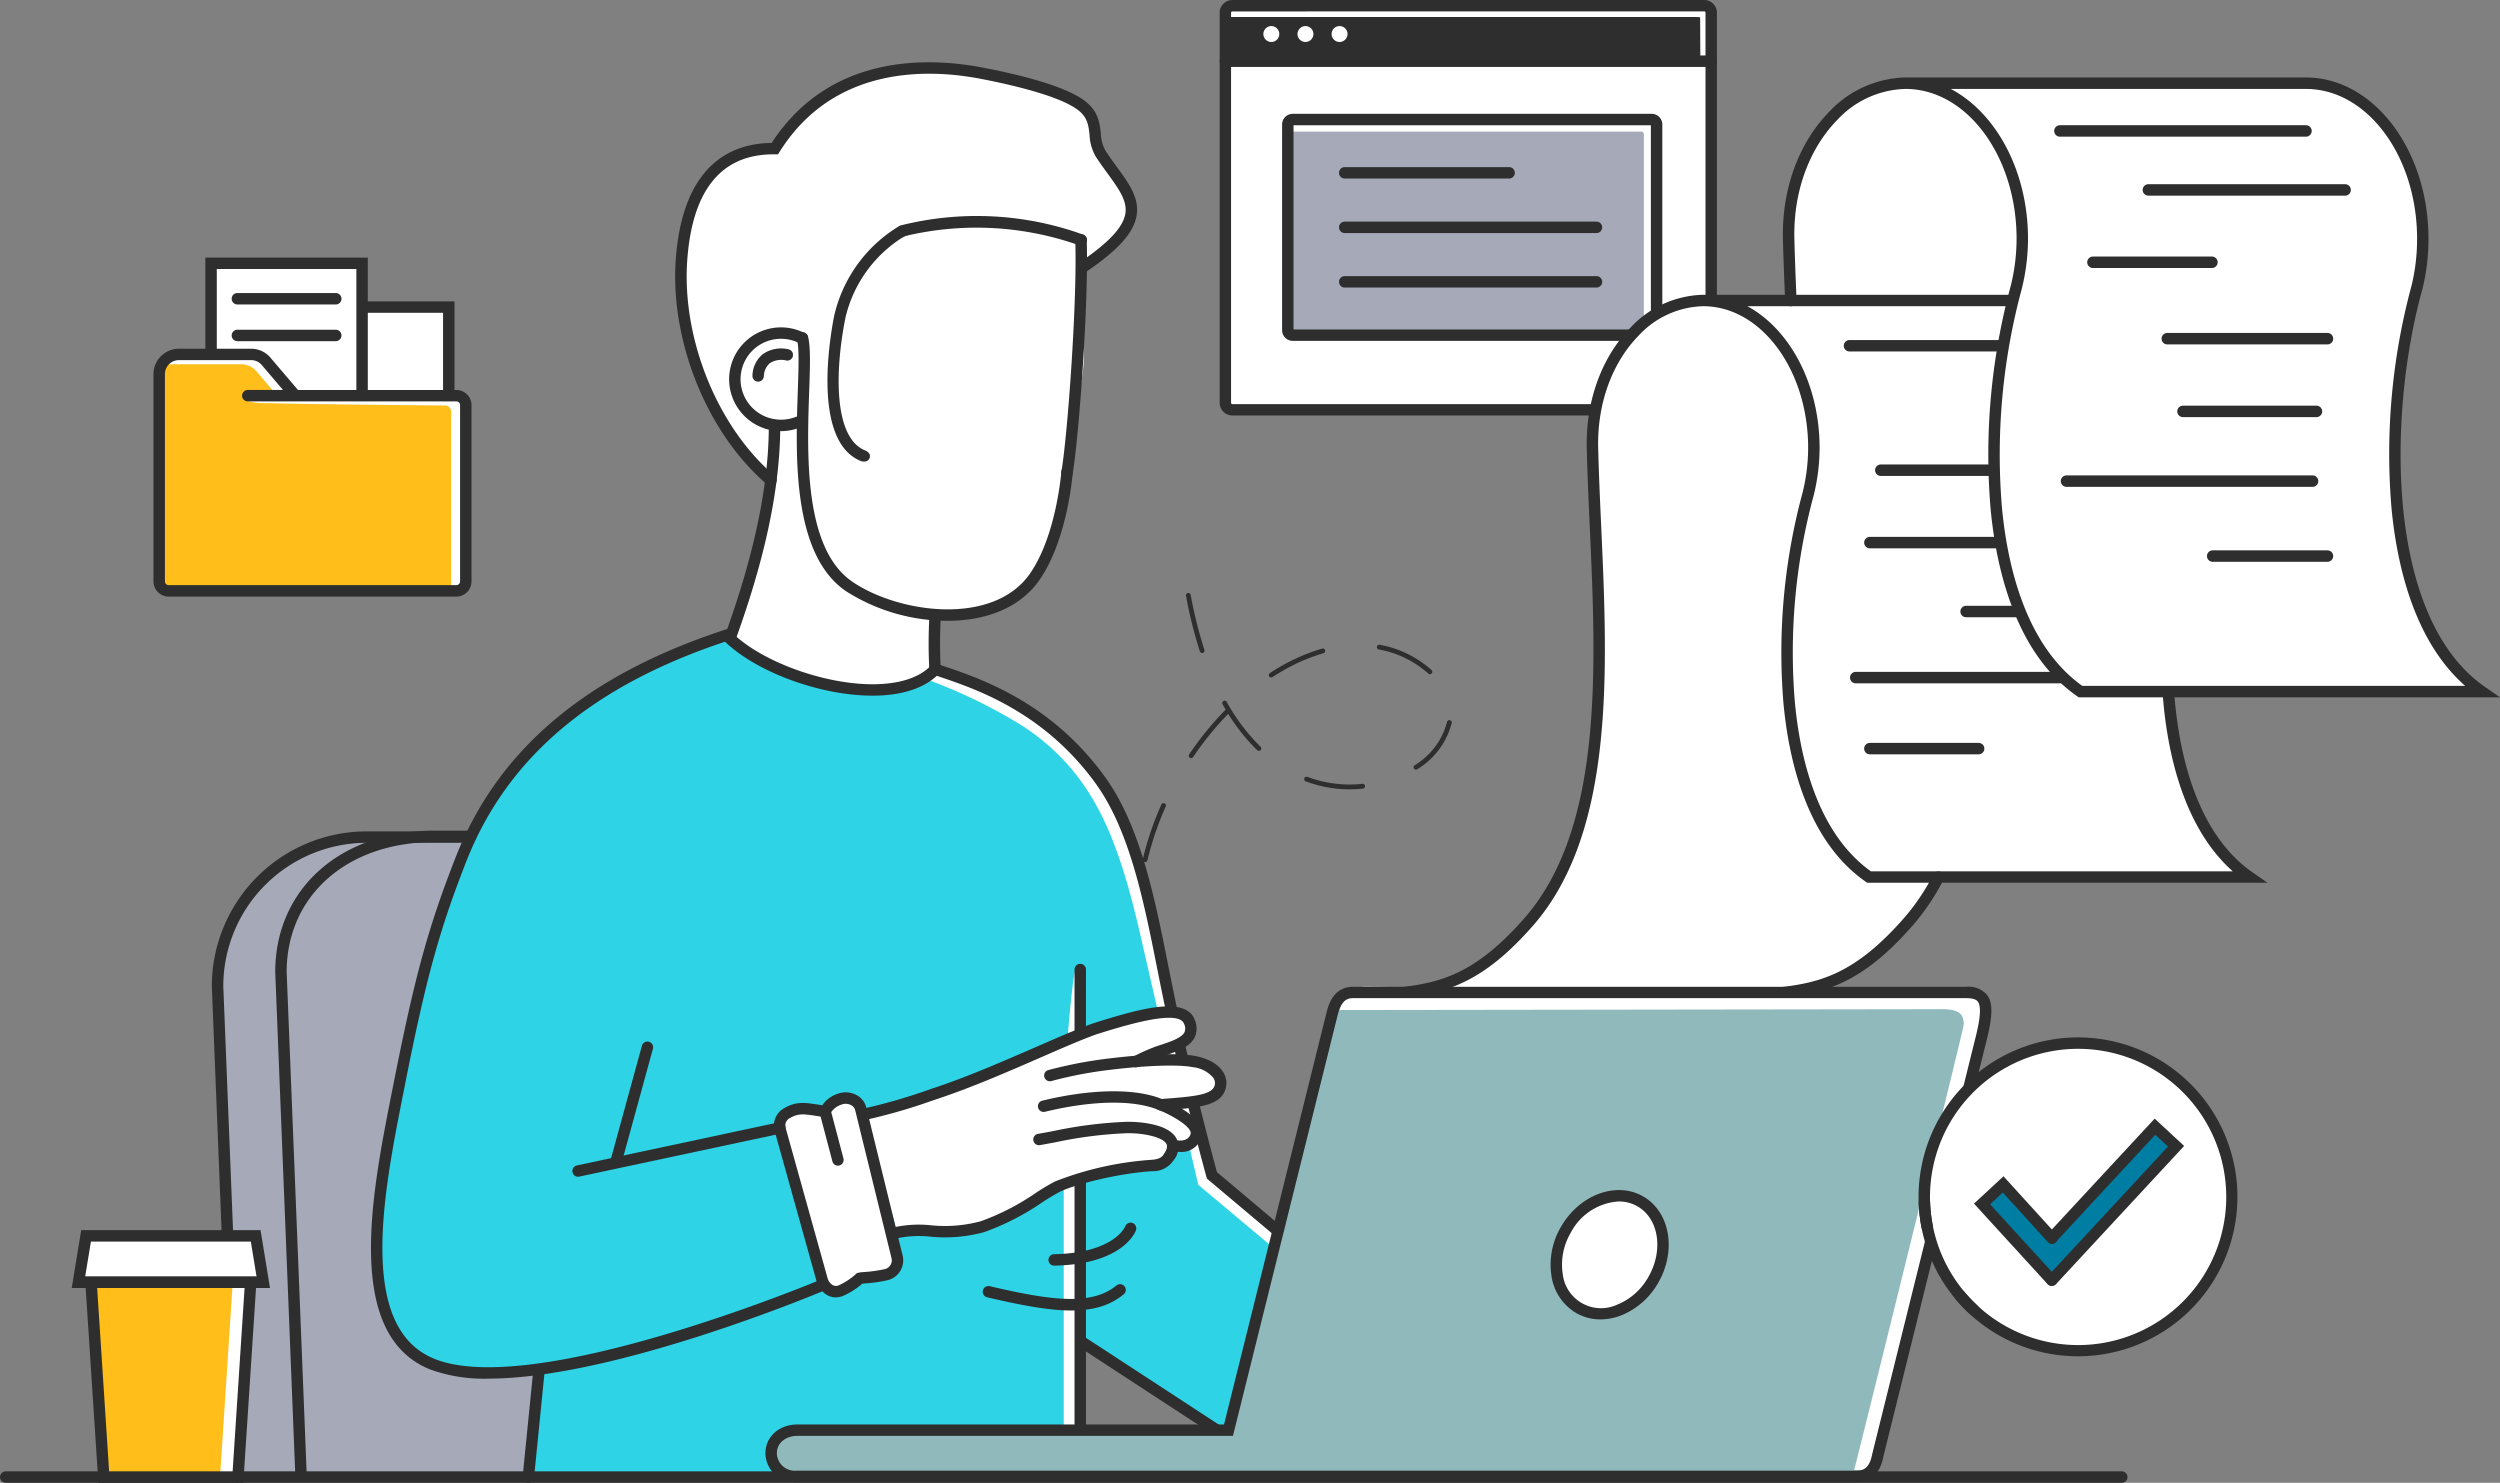 <svg id="Group_31031" data-name="Group 31031" xmlns="http://www.w3.org/2000/svg" xmlns:xlink="http://www.w3.org/1999/xlink" width="393.257" height="233.246" viewBox="0 0 393.257 233.246">
  <rect x="0" y="0" width="393.257" height="233.246" fill="#808080" stroke="none"/>
  <defs>
    <clipPath id="clip-path">
      <rect id="Rectangle_9497" data-name="Rectangle 9497" width="393.257" height="233.246" fill="none"/>
    </clipPath>
    <clipPath id="clip-path-2">
      <path id="Path_13810" data-name="Path 13810" d="M130.833,412.867c-2.055.383-9.686.985-11.753,2.9s-6.314,5.361-8.233,8.758-3.652,8.276-3.466,12.367.785,19.1.785,19.1l2.907,57.1h45.221l1.194-15.69s-9.529.655-12.637-.289-8.308-4.367-9.321-7.194-2.147-12.164-1.876-15.323,6.238-33.383,6.238-33.383l6-19.165,3.345-8.458-13.333-.4a18.614,18.614,0,0,0-3.659-.434,7.835,7.835,0,0,0-1.413.114" transform="translate(-107.367 -412.753)" fill="none"/>
    </clipPath>
    <linearGradient id="linear-gradient" x1="-0.145" y1="0.959" x2="-0.141" y2="0.959" gradientUnits="objectBoundingBox">
      <stop offset="0" stop-color="#c1c7d6"/>
      <stop offset="1" stop-color="#a5a9b8"/>
    </linearGradient>
    <clipPath id="clip-path-3">
      <path id="Path_13811" data-name="Path 13811" d="M224.153,321.247c-4.273,2.651-15.467,11.4-18.627,16.35s-9.488,18.779-10.2,22.571-5.782,24.262-5.782,24.262-3.606,17.165-3.55,22.655.107,14.436,3.407,17.993a13.871,13.871,0,0,0,9.538,4.663c3.042.338,9.254.364,9.332.364s2.887-.141,2.887-.141l-.511,16.1,85.991.28.567-20.489,24.747,16.188s20.313,3.867,21.963-1.186a139.568,139.568,0,0,1,5.868-13.6l-31.969-27.129-8.441-37.739s-4.291-17.315-7.291-21.967-8.714-11.073-11.134-12.784-14.147-7.343-14.147-7.343l-3.6-.408s-6.016,3.151-10.617,2.958a37.007,37.007,0,0,1-11.932-3.019c-2.417-1.039-7.057-3.712-7.057-3.712l-3.2-1.988s-11.965,4.472-16.238,7.123" transform="translate(-185.988 -314.124)" fill="#2ed4e6"/>
    </clipPath>
    <clipPath id="clip-path-5">
      <path id="Path_13836" data-name="Path 13836" d="M605.836,2.819c-.6,0-1.094.067-1.094.15V11.4c0,.083.49.15,1.094.15h74.231c.6,0,1.094-.067,1.094-.15V2.969c0-.083-.49-.15-1.094-.15Z" transform="translate(-604.742 -2.819)" fill="none"/>
    </clipPath>
    <linearGradient id="linear-gradient-2" x1="-2.522" y1="26.621" x2="-2.518" y2="26.621" gradientUnits="objectBoundingBox">
      <stop offset="0" stop-color="#484857"/>
      <stop offset="1" stop-color="#2e2e2e"/>
    </linearGradient>
    <clipPath id="clip-path-7">
      <path id="Rectangle_9504" data-name="Rectangle 9504" d="M2.441,0H55.57a2.44,2.44,0,0,1,2.44,2.44V31.477a2.441,2.441,0,0,1-2.441,2.441H2.441A2.441,2.441,0,0,1,0,31.477V2.441A2.441,2.441,0,0,1,2.441,0Z" fill="none"/>
    </clipPath>
    <linearGradient id="linear-gradient-3" x1="-2.996" y1="3.622" x2="-2.991" y2="3.622" xlink:href="#linear-gradient"/>
    <clipPath id="clip-path-9">
      <path id="Path_13851" data-name="Path 13851" d="M81.666,174.9a3.1,3.1,0,0,0-3.1,3.1v32.6a1.492,1.492,0,0,0,1.492,1.492H125.3a1.492,1.492,0,0,0,1.492-1.492V182.887A1.492,1.492,0,0,0,125.3,181.4H99.977l-4.6-5.4a3.1,3.1,0,0,0-2.363-1.091Z" transform="translate(-78.563 -174.905)" fill="#ffbe19"/>
    </clipPath>
    <clipPath id="clip-path-11">
      <path id="Path_13877" data-name="Path 13877" d="M44.94,632.826l2,30.633H68.05l2-30.633Z" transform="translate(-44.94 -632.826)" fill="#ffbe19"/>
    </clipPath>
    <clipPath id="clip-path-13">
      <path id="Path_13882" data-name="Path 13882" d="M469.634,494.238l-16.48,64.906s-54.247.229-62.879.033-9.493,2.169-9.493,4.229,4.1,3.226,4.1,3.226,166.761-.033,168.134-.229a1.948,1.948,0,0,0,1.674-1.243s17.116-69.57,17.181-71.532-.889-2.672-1.921-2.667c-25.121.131-91.028-.55-96.064-.55s-4.251,3.826-4.251,3.826" transform="translate(-380.782 -490.412)" fill="#90b9bc"/>
    </clipPath>
    <clipPath id="clip-path-15">
      <path id="Path_13890" data-name="Path 13890" d="M989.126,573.517l-7.656-8.418-3.318,3.077,7.888,8.669,3.1,3.312,3.067-3.307,16.466-17.757-3.318-3.077Z" transform="translate(-978.152 -556.016)" fill="#007da2"/>
    </clipPath>
  </defs>
  <g id="Group_31000" data-name="Group 31000">
    <g id="Group_30999" data-name="Group 30999" clip-path="url(#clip-path)">
      <path id="Path_13802" data-name="Path 13802" d="M414.529,111.181s1.023,14.907.9,19.26c-.105,3.706-1.912,10.976-2.039,14.289s-2.013,8.852-5.188,14.137c-1.552,2.584-4.467,5.032-9.275,6.025a10.25,10.25,0,0,0-6.891,5.716s-.846,6.9-.019,8.677c-3.49,2.975-15.917,7.853-32.487-4.359,1.745-1.9,2.37-6.124,2.856-8s2.811-10.19,3.132-12.633,1.25-12.839,1.25-12.839-5.3-1.183-5.823-5.433c-.762-6.225,2.064-10.707,10.264-9.26,1.609-1.614,5.032-.011,9.172-11.3.771-2.1,12.83-7.063,14.53-6.837,11.274,1.5,19.619,2.552,19.619,2.552" transform="translate(-244.932 -73.999)" fill="#fff"/>
      <path id="Path_13803" data-name="Path 13803" d="M394.437,94.571s2.911.321,2.915,1.442-1.387,10.368-2.176,12.4a29.116,29.116,0,0,1-7.654,9.247c-2.909,1.992-5.8,2.049-8.209,2.03a47.534,47.534,0,0,1-8.232-1.053,48.083,48.083,0,0,1-7.644-2.737c-2.618-1.4-5.613-5.434-5.769-7.325s-2.223-13.018-2.223-13.018.389-10.722.3-12.711.824-6.076-1.28-6.832-6.322-.312-7.535,1.635-2.763,4.827-1.41,7.195a25.867,25.867,0,0,0,3.853,4.774l1.613.865s.093,3.721,0,5.187a2.453,2.453,0,0,1-1.295,2.01c0,.02-6.659-7.519-7.691-9.482s-4.8-11.862-5.1-15.972-1.409-11.2.869-15.816,5.546-10.338,12.964-9.842c7.117-7.974,12.28-11.833,17.844-12.434s19.357,1.856,23.612,2.607,7.518,2.131,8.313,4.345.954,4.074,1.605,5.227,5.313,9.423,5.413,10.626-2.966,6.779-7.861,7.493c-1.06-.977-1.173-3.508-1.173-3.508a40.123,40.123,0,0,0-9.368-2.445c-4.121-.348-10.781-.518-14.411.256s-4.489.923-4.489.923-6.814,7.549-7.856,10.3-2.464,10.874-1.739,13.8,1.686,7.429,3.929,7.913,13.185.695,14.877,1.031,13.495,1.953,13.495,1.953Z" transform="translate(-229.15 -23.189)" fill="#fff"/>
      <path id="Path_13804" data-name="Path 13804" d="M524.647,154.054c-.05,0-.971-.561-.887-1.051,1.02-5.95,2.541-27.388,2.192-36.508a.9.9,0,1,1,1.8-.069c.352,9.208-1.186,30.866-2.217,36.88a.9.9,0,0,1-.885.747" transform="translate(-356.812 -78.728)" fill="#2e2e2e"/>
      <path id="Path_13805" data-name="Path 13805" d="M367.993,177.877q-.329,0-.662-.026a8.16,8.16,0,1,1,4.475-15.343.9.9,0,0,1-.843,1.587,6.363,6.363,0,1,0-.719,11.569.9.9,0,1,1,.641,1.679,8.073,8.073,0,0,1-2.892.535" transform="translate(-245.128 -110.06)" fill="#2e2e2e"/>
      <path id="Path_13806" data-name="Path 13806" d="M372.241,177.227l-.062,0a.9.9,0,0,1-.836-.957,4.477,4.477,0,0,1,1.612-3.351,5.025,5.025,0,0,1,4.069-.775.9.9,0,0,1-.313,1.77,3.31,3.31,0,0,0-2.648.42,2.806,2.806,0,0,0-.926,2.057.9.9,0,0,1-.9.838" transform="translate(-252.979 -117.195)" fill="#2e2e2e"/>
      <path id="Path_13807" data-name="Path 13807" d="M459.305,311.277a.9.9,0,0,1-.9-.845,78.207,78.207,0,0,1,.018-8.528.9.9,0,1,1,1.795.089,76.5,76.5,0,0,0-.019,8.332.9.9,0,0,1-.843.95l-.054,0" transform="translate(-312.221 -205.092)" fill="#2e2e2e"/>
      <path id="Path_13808" data-name="Path 13808" d="M357.608,243.061a.9.9,0,0,1-.845-1.206c3.084-8.49,7.184-21.234,7.184-33.836a.9.9,0,0,1,1.8,0c0,12.886-4.162,25.832-7.293,34.449a.9.9,0,0,1-.845.592" transform="translate(-243.01 -141.103)" fill="#2e2e2e"/>
      <path id="Path_13809" data-name="Path 13809" d="M416.9,209.526h-.186a29.744,29.744,0,0,1-15.786-4.675c-8.45-5.782-7.914-21.245-7.559-31.478.123-3.555.23-6.625-.111-8.053A.9.9,0,1,1,395,164.9c.4,1.665.293,4.7.159,8.533-.341,9.84-.857,24.709,6.777,29.933,7.3,4.994,22.17,7.038,27.95-1.263,4.18-6,4.942-16.058,4.951-16.155a.9.9,0,0,1,1.79.163c-.038.418-.811,10.619-5.266,17.019-2.873,4.127-8.007,6.395-14.468,6.395" transform="translate(-267.872 -111.87)" fill="#2e2e2e"/>
    </g>
  </g>
  <g id="Group_31002" data-name="Group 31002" transform="translate(34.223 131.562)">
    <g id="Group_31001" data-name="Group 31001" clip-path="url(#clip-path-2)">
      <rect id="Rectangle_9498" data-name="Rectangle 9498" width="91.808" height="112.191" transform="matrix(0.881, -0.473, 0.473, 0.881, -42.018, 22.495)" fill="url(#linear-gradient)"/>
    </g>
  </g>
  <g id="Group_31004" data-name="Group 31004" transform="translate(59.282 100.125)">
    <g id="Group_31003" data-name="Group 31003" clip-path="url(#clip-path-3)">
      <rect id="Rectangle_9499" data-name="Rectangle 9499" width="180.688" height="199.438" transform="matrix(0.346, -0.938, 0.938, 0.346, -42.928, 116.43)" fill="#2ed4e6"/>
    </g>
  </g>
  <g id="Group_31006" data-name="Group 31006">
    <g id="Group_31005" data-name="Group 31005" clip-path="url(#clip-path)">
      <path id="Path_13812" data-name="Path 13812" d="M532.344,436.152l-30.721-25.688-8.441-37.739s-4.291-17.315-7.292-21.966a60.306,60.306,0,0,0-11.8-12.4c-2.421-1.711-15-7.076-15-7.076l-1.793,1.28a80.977,80.977,0,0,1,15.055,7.3,34.488,34.488,0,0,1,11.6,12.451c3.8,6.754,5.942,15.931,7.36,22.169,2.137,9.405,8.713,37.584,8.713,37.584l31.913,26.758Z" transform="translate(-311.532 -225.691)" fill="#fff"/>
      <path id="Path_13813" data-name="Path 13813" d="M524.972,497.76V558.3l2.473.008s1.153-70.344-.652-79.83c-.868,3.609-1.821,19.282-1.821,19.282" transform="translate(-357.641 -325.966)" fill="#fff"/>
      <path id="Path_13814" data-name="Path 13814" d="M392.12,543.031a4.291,4.291,0,0,0-3.918.619c-1.8,1.418-2.191.877-1.572,4.563s3.171,12.605,3.171,12.605,2.913,8.532,2.913,8.61.309,2.346,2.14,2.088a8.447,8.447,0,0,0,3.686-1.959,6.3,6.3,0,0,0,3.583-.464c1.392-.825,2.4-1.6,2.272-2.27s-2.22-9.651-2.22-9.651l-2.243-9.99s-1.225-4.3-1.824-5.013-1.994-1.516-2.727-.636a8.831,8.831,0,0,1-2.2,1.657Z" transform="translate(-263.207 -368.66)" fill="#fff"/>
      <path id="Path_13815" data-name="Path 13815" d="M201.6,428.236a24.936,24.936,0,0,1-9.2-1.445c-13.556-5.486-9.2-27.534-6.013-43.633l.215-1.089c3.353-17,5.454-24.683,9.775-35.739,6.639-16.988,20.5-28.727,42.372-35.887l.533-.174.391.4c4.519,4.651,14.615,8.393,22.5,8.338,4.1-.028,7.23-1.055,9.041-2.97l.4-.42.547.187q.437.15.919.311c5.936,2,16.984,5.729,25.461,17.441,5.59,7.724,7.829,18.961,9.995,29.828.5,2.5,1.013,5.085,1.559,7.572,2.742,12.495,5.589,23.007,6.078,24.8L345.72,420.63A.9.9,0,1,1,344.563,422l-29.973-25.235-.074-.268c-.032-.113-3.166-11.448-6.176-25.158-.55-2.5-1.067-5.1-1.566-7.606-2.128-10.678-4.328-21.719-9.688-29.125-8.14-11.247-18.834-14.854-24.58-16.792l-.4-.135c-2.185,2.015-5.6,3.091-9.917,3.121H262c-8.192,0-18.2-3.676-23.213-8.484-21.029,7-34.357,18.339-40.736,34.661-4.275,10.938-6.357,18.555-9.686,35.433l-.215,1.089c-3.061,15.484-7.254,36.689,4.924,41.618,15.719,6.361,60.358-12.283,60.807-12.472a.9.9,0,0,1,.7,1.657c-1.577.664-33.338,13.927-52.982,13.927" transform="translate(-124.742 -211.372)" fill="#2e2e2e"/>
      <path id="Path_13816" data-name="Path 13816" d="M531.192,549.913a.9.9,0,0,1-.9-.9V476.557a.9.9,0,0,1,1.8,0v72.458a.9.9,0,0,1-.9.9" transform="translate(-361.266 -324.045)" fill="#2e2e2e"/>
      <path id="Path_13817" data-name="Path 13817" d="M425.854,516.182a130.628,130.628,0,0,0,20.854-6.659c7.737-3.636,22.124-8.8,23.968-9.093,2.257-.356,7.6.569,6.617,2.245-1.172,2-9.183,4.893-12.449,5.621,2.682.4,11.947-1.313,14.849-.089s4.1,5.212-6.127,6.2c4.041,2.331,5.778,5.459,4.529,5.714a10.307,10.307,0,0,1-4.179,1.348c-1.577,1.588-.866,3.8-6.282,3.659a27.888,27.888,0,0,0-11.41,2.434c-1.49.613-9.106,6.159-12.066,7.1s-10.656.3-12.988.089c-.548-3.424-4.275-12.777-5.316-18.575" transform="translate(-290.116 -340.87)" fill="#fff"/>
      <path id="Path_13818" data-name="Path 13818" d="M533.59,529.114a.9.9,0,0,1-.063-1.8c5.754-.413,8.134-.724,8.51-2.169a1.439,1.439,0,0,0-.209-1.151,4.8,4.8,0,0,0-3.183-1.688c-2.223-.446-7.155-.3-12.871.388a64.286,64.286,0,0,0-9.425,1.79.9.9,0,0,1-.564-1.707,68.575,68.575,0,0,1,9.775-1.868c5.981-.717,11.005-.853,13.439-.365,2.638.529,3.824,1.65,4.353,2.5a3.247,3.247,0,0,1,.424,2.557c-.738,2.836-4.27,3.089-10.121,3.509l-.065,0" transform="translate(-350.961 -354.43)" fill="#2e2e2e"/>
      <path id="Path_13819" data-name="Path 13819" d="M534.694,548.089a5.055,5.055,0,0,1-1.43-.2.9.9,0,0,1,.522-1.72c.205.06,2.056.557,2.557-.88.348-1-2.8-3.019-5.643-4.026-3.9-1.381-10.171-1.2-17.211.5a.9.9,0,1,1-.422-1.747c7.371-1.78,14.016-1.944,18.233-.449.325.115,7.943,2.86,6.74,6.312a3.289,3.289,0,0,1-3.346,2.212" transform="translate(-349.061 -366.89)" fill="#2e2e2e"/>
      <path id="Path_13820" data-name="Path 13820" d="M440.61,571.942a.9.9,0,0,1-.237-1.766,18.136,18.136,0,0,1,5.592-.285,21.564,21.564,0,0,0,7.879-.634,37.838,37.838,0,0,0,8.692-4.482,33.1,33.1,0,0,1,2.991-1.78,50.987,50.987,0,0,1,15.174-3.4c1.4-.09,1.725-.566,1.959-.914.454-.674.579-1.21.371-1.593-.592-1.089-3.663-1.719-6.174-1.675a65.78,65.78,0,0,0-11.264,1.425c-.81.15-1.639.3-2.495.456a.9.9,0,0,1-.315-1.769c.852-.152,1.677-.3,2.483-.453a67.163,67.163,0,0,1,11.561-1.455c.643-.009,6.347-.031,7.784,2.614a3.178,3.178,0,0,1-.46,3.455,3.827,3.827,0,0,1-3.336,1.7c-5.592.354-12.217,2.116-14.505,3.224a32.358,32.358,0,0,0-2.808,1.678,39.855,39.855,0,0,1-9.117,4.68,23.322,23.322,0,0,1-8.506.715,16.634,16.634,0,0,0-5.031.222.89.89,0,0,1-.238.033" transform="translate(-299.556 -377.155)" fill="#2e2e2e"/>
      <path id="Path_13821" data-name="Path 13821" d="M426.224,514.412a.9.9,0,0,1-.186-1.778,85.856,85.856,0,0,0,9.667-2.814c.5-.17.953-.324,1.351-.455,5.183-1.749,10.721-4.162,15.607-6.29,3.583-1.561,6.677-2.909,9.055-3.75l.149-.047c6.359-1.981,14.273-4.446,15.8-.566a3.4,3.4,0,0,1,.036,2.772c-.769,1.629-2.884,2.318-5.124,3.047l-.388.126a32.635,32.635,0,0,0-3.291,1.467.9.9,0,1,1-.816-1.6,33.386,33.386,0,0,1,3.548-1.574l.391-.127c1.778-.579,3.617-1.177,4.055-2.1a1.573,1.573,0,0,0-.083-1.348c-.914-2.322-9.476.344-13.591,1.625l-.1.031c-2.316.82-5.378,2.154-8.921,3.7-4.919,2.143-10.495,4.572-15.756,6.348-.4.131-.847.283-1.341.451a87.383,87.383,0,0,1-9.872,2.87.921.921,0,0,1-.187.02" transform="translate(-289.756 -338.355)" fill="#2e2e2e"/>
      <path id="Path_13822" data-name="Path 13822" d="M139.895,512.311a.9.9,0,0,1-.9-.863l-3.162-79.267c0-13.1,10.289-22.248,25.022-22.248h5.72a.9.9,0,1,1,0,1.8h-5.72c-13.668,0-23.215,8.4-23.225,20.433l3.161,79.213a.9.9,0,0,1-.862.934h-.036" transform="translate(-92.538 -279.27)" fill="#2e2e2e"/>
      <path id="Path_13823" data-name="Path 13823" d="M108.527,512.76a.9.9,0,0,1-.9-.863l-3.082-77.255a24.378,24.378,0,0,1,24.35-24.35h16.079a.9.9,0,0,1,0,1.8H128.9a22.579,22.579,0,0,0-22.553,22.535l3.081,77.2a.9.9,0,0,1-.862.934h-.036" transform="translate(-71.224 -279.514)" fill="#2e2e2e"/>
      <path id="Path_13824" data-name="Path 13824" d="M302.255,533.75a.9.9,0,0,1-.867-1.136l4.872-17.774a.9.9,0,1,1,1.733.475l-4.872,17.774a.9.9,0,0,1-.866.661" transform="translate(-205.301 -350.287)" fill="#2e2e2e"/>
      <path id="Path_13825" data-name="Path 13825" d="M283.33,562.426a.9.9,0,0,1-.187-1.777l31.7-6.768a.9.9,0,1,1,.375,1.758l-31.7,6.768a.9.9,0,0,1-.188.02" transform="translate(-192.409 -377.321)" fill="#2e2e2e"/>
      <path id="Path_13826" data-name="Path 13826" d="M258.81,692.431c-.03,0-.06,0-.091,0a.9.9,0,0,1-.8-.984l1.659-16.6a.9.9,0,1,1,1.788.179l-1.658,16.6a.9.9,0,0,1-.893.809" transform="translate(-175.703 -459.19)" fill="#2e2e2e"/>
      <path id="Path_13827" data-name="Path 13827" d="M391.646,571.344a2.805,2.805,0,0,1-1.29-.315,3.6,3.6,0,0,1-1.756-2.268L382,545.1a3.134,3.134,0,0,1,1.524-3.523c1.869-1.081,3.2-.88,5.222-.575.243.037.5.076.774.115a4.556,4.556,0,0,1,2.376-1.784,3.617,3.617,0,0,1,2.962.159,3.039,3.039,0,0,1,1.577,1.974l5.739,23.376a3.217,3.217,0,0,1-2.433,3.811,23.523,23.523,0,0,1-3.545.5l-.383.033a12.059,12.059,0,0,1-3.111,1.957,3.068,3.068,0,0,1-1.054.193m-7.224-28.207a1.325,1.325,0,0,0-.692,1.484l6.6,23.657a1.834,1.834,0,0,0,.845,1.152,1.081,1.081,0,0,0,.906.034,10.522,10.522,0,0,0,2.694-1.759l.162-.162.22-.064a5.075,5.075,0,0,1,.883-.109,22,22,0,0,0,3.258-.456,1.42,1.42,0,0,0,1.127-1.64L394.688,541.9a1.269,1.269,0,0,0-.668-.811,1.82,1.82,0,0,0-1.489-.07,3.119,3.119,0,0,0-1.809,1.5l-.376.522-.532-.069c-.491-.064-.933-.131-1.338-.192-1.874-.282-2.73-.411-4.054.354" transform="translate(-260.166 -367.261)" fill="#2e2e2e"/>
      <path id="Path_13828" data-name="Path 13828" d="M407.3,555.08a.9.9,0,0,1-.868-.67l-2.017-7.646a.9.9,0,0,1,1.738-.458l2.017,7.646a.9.9,0,0,1-.87,1.128" transform="translate(-275.491 -371.718)" fill="#2e2e2e"/>
      <path id="Path_13829" data-name="Path 13829" d="M553.021,674.981a.893.893,0,0,1-.491-.146l-21.344-13.942a.9.9,0,1,1,.983-1.5l21.344,13.942a.9.9,0,0,1-.492,1.651" transform="translate(-361.596 -449.113)" fill="#2e2e2e"/>
      <path id="Path_13830" data-name="Path 13830" d="M498.832,637.837c-3.505,0-7.824-.8-13.3-2.089a.9.9,0,0,1,.412-1.749c10.026,2.364,16.184,3.044,20.009-.124a.9.9,0,0,1,1.147,1.384c-2.19,1.814-4.841,2.578-8.27,2.578" transform="translate(-330.301 -431.691)" fill="#2e2e2e"/>
      <path id="Path_13831" data-name="Path 13831" d="M518.352,610.159a.9.9,0,0,1-.018-1.8c9.444-.188,11.159-4.319,11.174-4.361a.9.9,0,1,1,1.7.6c-.077.218-2,5.345-12.834,5.561h-.018" transform="translate(-352.518 -411.07)" fill="#2e2e2e"/>
      <path id="Path_13832" data-name="Path 13832" d="M414.339,143.5c-5.033-1.931-4.846-12.47-3.157-20.909a20.418,20.418,0,0,1,9.3-12.815,48.382,48.382,0,0,1,27.441,1.426.9.9,0,1,0,.622-1.686,49.194,49.194,0,0,0-28.682-1.433l-.111.033-.1.06a22.278,22.278,0,0,0-10.23,14.062c-.661,3.3-3.561,19.933,4.276,22.94,0,0,.969.3,1.278-.5s-.634-1.174-.634-1.174" transform="translate(-278.19 -72.622)" fill="#2e2e2e"/>
      <path id="Path_13833" data-name="Path 13833" d="M348.263,97.381a.9.9,0,0,1-.581-.214c-9.4-7.976-15.311-22.542-14.386-35.424.852-11.87,6.066-18.193,15.087-18.321,9.143-14.059,24.624-13.483,33.091-11.868,5.631,1.074,13.006,2.857,16.162,5.254,2.138,1.624,2.345,3.5,2.529,5.159a5.812,5.812,0,0,0,.714,2.66c.594.912,1.2,1.753,1.8,2.566,1.922,2.642,3.581,4.923,3.1,7.7-.467,2.68-2.893,5.384-7.867,8.765a.9.9,0,1,1-1.01-1.487c4.477-3.044,6.736-5.455,7.107-7.587.353-2.028-1.03-3.929-2.78-6.336-.6-.831-1.23-1.691-1.849-2.642a7.365,7.365,0,0,1-.994-3.442c-.165-1.486-.307-2.768-1.83-3.925-3.03-2.3-10.956-4.07-15.412-4.92-8.1-1.546-22.963-2.108-31.5,11.478l-.268.426-.5-.005h-.2c-8.216,0-12.782,5.6-13.575,16.654-.887,12.346,4.77,26.3,13.756,33.925a.9.9,0,0,1-.582,1.584" transform="translate(-226.995 -20.942)" fill="#2e2e2e"/>
      <path id="Path_13834" data-name="Path 13834" d="M564.332,334.93a.378.378,0,0,1-.367-.465,49.564,49.564,0,0,1,2.91-8.567.377.377,0,1,1,.688.306,48.848,48.848,0,0,0-2.866,8.437.377.377,0,0,1-.366.289m32.178-11.442a19.71,19.71,0,0,1-6.925-1.256.377.377,0,0,1,.264-.706,18.94,18.94,0,0,0,8.661,1.1.377.377,0,0,1,.079.75,19.909,19.909,0,0,1-2.079.11m10.426-3.091a.377.377,0,0,1-.21-.69,11.291,11.291,0,0,0,5.089-6.786.377.377,0,1,1,.738.153,12.028,12.028,0,0,1-5.407,7.258.373.373,0,0,1-.209.064m-35.365-1.821a.377.377,0,0,1-.312-.587,49.637,49.637,0,0,1,5.714-7.012l.024-.023q-.251-.423-.495-.859a.377.377,0,0,1,.658-.367,30.305,30.305,0,0,0,5.319,7.058.377.377,0,1,1-.524.542,29.92,29.92,0,0,1-4.555-5.71,48.96,48.96,0,0,0-5.517,6.793.376.376,0,0,1-.313.166M584.158,305.9a.377.377,0,0,1-.206-.693,30.553,30.553,0,0,1,8.206-3.852.377.377,0,1,1,.208.724,29.81,29.81,0,0,0-8,3.759.374.374,0,0,1-.206.061m24.966-.516a.374.374,0,0,1-.251-.1q-.219-.2-.455-.389a15.861,15.861,0,0,0-7.336-3.406.377.377,0,0,1,.132-.742,16.61,16.61,0,0,1,7.681,3.565q.249.2.48.411a.376.376,0,0,1-.251.657M573.3,302.047a.376.376,0,0,1-.358-.26,68.624,68.624,0,0,1-2.186-8.757.377.377,0,0,1,.741-.136,67.853,67.853,0,0,0,2.161,8.66.378.378,0,0,1-.359.494" transform="translate(-384.198 -199.325)" fill="#2e2e2e"/>
      <path id="Path_13835" data-name="Path 13835" d="M605.837,66.377h74.231a1.094,1.094,0,0,0,1.094-1.094V3.913a1.094,1.094,0,0,0-1.094-1.094H605.837a1.094,1.094,0,0,0-1.094,1.094v61.37a1.094,1.094,0,0,0,1.094,1.094" transform="translate(-411.985 -1.92)" fill="#fff"/>
    </g>
  </g>
  <g id="Group_31008" data-name="Group 31008" transform="translate(192.758 0.899)">
    <g id="Group_31007" data-name="Group 31007" clip-path="url(#clip-path-5)">
      <rect id="Rectangle_9501" data-name="Rectangle 9501" width="76.419" height="8.728" transform="translate(0 0)" fill="url(#linear-gradient-2)"/>
    </g>
  </g>
  <g id="Group_31010" data-name="Group 31010">
    <g id="Group_31009" data-name="Group 31009" clip-path="url(#clip-path)">
      <path id="Path_13837" data-name="Path 13837" d="M679.2,6.308c0-.083-.374-.087-.638-.088H604.419V5.354c0-.083.49-.15,1.094-.15h74.231c.6,0,1.094.067,1.094.15v8.428c0,.083-.49.15-1.094.15l-.506-.167Z" transform="translate(-411.764 -3.545)" fill="#fff"/>
      <path id="Path_13838" data-name="Path 13838" d="M678.147,65.355H603.916a1.994,1.994,0,0,1-1.992-1.992V1.992A2,2,0,0,1,603.916,0h74.231a2,2,0,0,1,1.992,1.992v61.37a1.994,1.994,0,0,1-1.992,1.992M603.916,1.8a.2.2,0,0,0-.2.2v61.37a.2.2,0,0,0,.2.2h74.231a.2.2,0,0,0,.2-.2V1.992a.2.2,0,0,0-.2-.2Z" transform="translate(-410.065)" fill="#2e2e2e"/>
      <path id="Path_13839" data-name="Path 13839" d="M679.241,29.179H602.823a.9.9,0,0,1,0-1.8h76.419a.9.9,0,0,1,0,1.8" transform="translate(-410.065 -18.654)" fill="#2e2e2e"/>
    </g>
  </g>
  <g id="Group_31012" data-name="Group 31012" transform="translate(202.577 18.804)">
    <g id="Group_31011" data-name="Group 31011" clip-path="url(#clip-path-7)">
      <rect id="Rectangle_9503" data-name="Rectangle 9503" width="66.247" height="63.258" transform="translate(-16.698 13.995) rotate(-39.967)" fill="url(#linear-gradient-3)"/>
    </g>
  </g>
  <g id="Group_31014" data-name="Group 31014">
    <g id="Group_31013" data-name="Group 31013" clip-path="url(#clip-path)">
      <path id="Path_13840" data-name="Path 13840" d="M690.521,62.566a.439.439,0,0,0-.439-.439H634.034v-.537a.778.778,0,0,1,.778-.778h56.453a.778.778,0,0,1,.778.778V93.954a.778.778,0,0,1-.778.778h-.745Z" transform="translate(-431.94 -41.429)" fill="#fff"/>
      <path id="Path_13841" data-name="Path 13841" d="M690.861,91.89H634.408a1.678,1.678,0,0,1-1.677-1.677V57.851a1.679,1.679,0,0,1,1.677-1.677h56.454a1.679,1.679,0,0,1,1.677,1.677V90.213a1.678,1.678,0,0,1-1.677,1.677m-56.333-1.8H690.74V57.971H634.528Z" transform="translate(-431.052 -38.269)" fill="#2e2e2e"/>
      <path id="Path_13842" data-name="Path 13842" d="M687.572,84.277H661.716a.9.9,0,1,1,0-1.8h25.856a.9.9,0,0,1,0,1.8" transform="translate(-450.186 -56.19)" fill="#2e2e2e"/>
      <path id="Path_13843" data-name="Path 13843" d="M701.316,111.177h-39.6a.9.9,0,1,1,0-1.8h39.6a.9.9,0,0,1,0,1.8" transform="translate(-450.186 -74.516)" fill="#2e2e2e"/>
      <path id="Path_13844" data-name="Path 13844" d="M701.316,138.077h-39.6a.9.9,0,1,1,0-1.8h39.6a.9.9,0,0,1,0,1.8" transform="translate(-450.186 -92.842)" fill="#2e2e2e"/>
      <path id="Path_13845" data-name="Path 13845" d="M625.992,14.122a1.251,1.251,0,1,0-1.251,1.251,1.251,1.251,0,0,0,1.251-1.251" transform="translate(-424.756 -8.768)" fill="#fff"/>
      <path id="Path_13846" data-name="Path 13846" d="M642.831,14.122a1.251,1.251,0,1,0-1.251,1.251,1.251,1.251,0,0,0,1.251-1.251" transform="translate(-436.228 -8.768)" fill="#fff"/>
      <path id="Path_13847" data-name="Path 13847" d="M659.669,14.122a1.251,1.251,0,1,0-1.251,1.251,1.252,1.252,0,0,0,1.251-1.251" transform="translate(-447.699 -8.768)" fill="#fff"/>
      <path id="Path_13848" data-name="Path 13848" d="M333.764,727.925H.9a.9.9,0,0,1,0-1.8H333.764a.9.9,0,0,1,0,1.8" transform="translate(0 -494.679)" fill="#2e2e2e"/>
      <rect id="Rectangle_9505" data-name="Rectangle 9505" width="24.651" height="26.039" transform="translate(45.943 48.309)" fill="#fff"/>
      <path id="Path_13849" data-name="Path 13849" d="M167.765,176.579H141.317V148.742h26.448Zm-24.651-1.8h22.854V150.539H143.114Z" transform="translate(-96.273 -101.331)" fill="#2e2e2e"/>
      <rect id="Rectangle_9506" data-name="Rectangle 9506" width="23.753" height="26.039" transform="translate(33.203 41.417)" fill="#fff"/>
      <path id="Path_13850" data-name="Path 13850" d="M126.9,154.957H101.348V127.12H126.9Zm-23.753-1.8H125.1V128.917H103.145Z" transform="translate(-69.044 -86.601)" fill="#2e2e2e"/>
    </g>
  </g>
  <g id="Group_31016" data-name="Group 31016" transform="translate(25.041 55.75)">
    <g id="Group_31015" data-name="Group 31015" clip-path="url(#clip-path-9)">
      <rect id="Rectangle_9508" data-name="Rectangle 9508" width="60.474" height="56.649" transform="matrix(0.859, -0.512, 0.512, 0.859, -16.362, 9.756)" fill="#ffbe19"/>
    </g>
  </g>
  <g id="Group_31018" data-name="Group 31018">
    <g id="Group_31017" data-name="Group 31017" clip-path="url(#clip-path)">
      <path id="Path_13852" data-name="Path 13852" d="M124.765,183.941a.976.976,0,0,0-.976-.976s-20.519-.17-27.942-.373a10.584,10.584,0,0,1-3.595-.465L97.9,182l-3.772-4.431a3.1,3.1,0,0,0-2.363-1.092H79.639a3.106,3.106,0,0,0-.669.074,3.1,3.1,0,0,1,2.723-1.614H93.045a3.1,3.1,0,0,1,2.363,1.091l4.6,5.4h25.324a1.492,1.492,0,0,1,1.492,1.492l-.212,27.759a1.294,1.294,0,0,1-1.279,1.456h-.562Z" transform="translate(-53.799 -119.176)" fill="#fff"/>
      <path id="Path_13853" data-name="Path 13853" d="M123.38,211.08H78.134a2.393,2.393,0,0,1-2.39-2.391v-32.6a4.006,4.006,0,0,1,4-4H91.1a4,4,0,0,1,3.047,1.408l4.327,5.083H123.38a2.393,2.393,0,0,1,2.39,2.39v27.723a2.393,2.393,0,0,1-2.39,2.391m-43.635-37.2a2.207,2.207,0,0,0-2.2,2.2v32.6a.594.594,0,0,0,.593.593H123.38a.594.594,0,0,0,.593-.593V180.966a.593.593,0,0,0-.593-.593h-32.8a.9.9,0,1,1,0-1.8h5.535l-3.335-3.918a2.2,2.2,0,0,0-1.679-.775Z" transform="translate(-51.601 -117.234)" fill="#2e2e2e"/>
      <path id="Path_13854" data-name="Path 13854" d="M130.708,146.422H115.233a.9.9,0,1,1,0-1.8h15.475a.9.9,0,0,1,0,1.8" transform="translate(-77.891 -98.527)" fill="#2e2e2e"/>
      <path id="Path_13855" data-name="Path 13855" d="M130.708,164.531H115.233a.9.9,0,1,1,0-1.8h15.475a.9.9,0,0,1,0,1.8" transform="translate(-77.891 -110.864)" fill="#2e2e2e"/>
      <path id="Path_13856" data-name="Path 13856" d="M706.324,183.745a26.5,26.5,0,0,0,11.357-6.757c4.525-4.73,9.573-10.909,11.312-17.292s3.676-18.04,3.707-25.222-.556-23.2-.76-28.763-.747-13.44,1.521-17.928,5.524-9.676,9.494-11.481,14.384-1.2,14.384-1.2l5.49-.45s-.723-13.243.6-17.216,6.172-14.08,12.026-15.455,21.656-1.007,21.656-1.007l44.673.323a13.638,13.638,0,0,1,6.508.375c3.8,1.069,10.106,7.051,12.754,14.32s.651,15.879,0,19.075-2.559,16.807-2.559,19.694-.754,17.515.515,20.829,4.09,11.76,6.251,14.564a29.516,29.516,0,0,0,5.556,5.181l-48.545,1.549s.9,9.634,2.327,13.156,6.169,12.2,7.634,13.512a13.863,13.863,0,0,1,2.288,2.612l-49.03-.051a86.746,86.746,0,0,1-6.317,9.151c-2.55,2.913-13.738,8.482-13.738,8.482H706.324Z" transform="translate(-481.188 -27.882)" fill="#fff"/>
      <path id="Path_13857" data-name="Path 13857" d="M919.68,62.67c0-11.931-8.177-21.6-18.263-21.6s-18.263,9.672-18.263,21.6c0,4.238-.179,9.268.148,12.526l35.13-.033c1.724-3.3,1.248-8.332,1.248-12.493" transform="translate(-601.621 -27.978)" fill="#fff"/>
      <path id="Path_13858" data-name="Path 13858" d="M916.95,177.63a30.257,30.257,0,0,0,.86-7.217c0-12.81-7.8-23.194-17.413-23.194H840.7c9.617,0,17.413,10.384,17.413,23.194a30.272,30.272,0,0,1-.9,7.22c-5.1,18.22-6.05,49.436,9.574,60.274H926.6c-15.624-10.839-14.748-42.057-9.646-60.277" transform="translate(-572.73 -100.294)" fill="#fff"/>
      <path id="Path_13859" data-name="Path 13859" d="M876.694,450.056a.9.9,0,0,1-.107-1.791c6.4-.776,11.923-2.09,19.793-11.167a34.46,34.46,0,0,0,4.389-6.6.9.9,0,0,1,1.6.822,36.248,36.248,0,0,1-4.624,6.946c-7.528,8.682-13.166,10.837-20.94,11.779a.964.964,0,0,1-.109.006" transform="translate(-596.642 -292.951)" fill="#2e2e2e"/>
      <path id="Path_13860" data-name="Path 13860" d="M689.395,256.225a.9.9,0,0,1-.107-1.791c6.4-.776,11.923-2.09,19.793-11.167,12.17-14.255,11.039-39.189,10.042-61.187-.2-4.339-.383-8.437-.479-12.472-.176-7.387,2.332-14.3,6.882-18.955a16.1,16.1,0,0,1,11.332-5.159h59.8c10.1,0,18.312,10.808,18.312,24.093a31.183,31.183,0,0,1-.886,7.431c-5.153,18.4-5.671,48.949,9.286,59.325l2.36,1.637H762.764l-.231-.16c-9.108-6.319-12.065-18.727-12.942-28.023a96.437,96.437,0,0,1,3.014-33.232,29.37,29.37,0,0,0,.864-6.978c0-12.294-7.408-22.3-16.514-22.3a14.3,14.3,0,0,0-10.143,4.617c-4.213,4.315-6.536,10.751-6.371,17.656.1,4.016.281,8.105.478,12.434,1.013,22.331,2.16,47.641-10.475,62.44-7.528,8.682-13.166,10.837-20.939,11.779a.9.9,0,0,1-.109.007m73.935-20.043h56.932c-7.5-6.658-10.079-17.838-10.9-26.386a96.025,96.025,0,0,1,2.979-33.235,29.335,29.335,0,0,0,.827-6.974c0-12.294-7.408-22.3-16.514-22.3H743.9c6.666,3.605,11.371,12.241,11.371,22.3a31.206,31.206,0,0,1-.923,7.434,94.586,94.586,0,0,0-2.963,32.606c.833,8.838,3.586,20.578,11.949,26.555" transform="translate(-469.043 -99.119)" fill="#2e2e2e"/>
      <path id="Path_13861" data-name="Path 13861" d="M947.508,169.618H910.829a.9.9,0,1,1,0-1.8h36.679a.9.9,0,0,1,0,1.8" transform="translate(-619.896 -114.329)" fill="#2e2e2e"/>
      <path id="Path_13862" data-name="Path 13862" d="M1006.773,197.2H989.26a.9.9,0,0,1,0-1.8h17.513a.9.9,0,0,1,0,1.8" transform="translate(-673.327 -133.121)" fill="#2e2e2e"/>
      <path id="Path_13863" data-name="Path 13863" d="M962.95,231.032H926.271a.9.9,0,0,1,0-1.8H962.95a.9.9,0,0,1,0,1.8" transform="translate(-630.416 -156.168)" fill="#2e2e2e"/>
      <path id="Path_13864" data-name="Path 13864" d="M957.558,266.77H920.879a.9.9,0,0,1,0-1.8h36.679a.9.9,0,0,1,0,1.8" transform="translate(-626.742 -180.515)" fill="#2e2e2e"/>
      <path id="Path_13865" data-name="Path 13865" d="M988.269,300.774h-19.9a.9.9,0,0,1,0-1.8h19.9a.9.9,0,0,1,0,1.8" transform="translate(-659.094 -203.68)" fill="#2e2e2e"/>
      <path id="Path_13866" data-name="Path 13866" d="M950.585,333.389H913.906a.9.9,0,1,1,0-1.8h36.679a.9.9,0,0,1,0,1.8" transform="translate(-621.992 -225.899)" fill="#2e2e2e"/>
      <path id="Path_13867" data-name="Path 13867" d="M937.987,368.433H920.879a.9.9,0,0,1,0-1.8h17.109a.9.9,0,0,1,0,1.8" transform="translate(-626.742 -249.773)" fill="#2e2e2e"/>
      <path id="Path_13868" data-name="Path 13868" d="M1021.024,72.005a31.931,31.931,0,0,0,.908-7.616c0-13.518-8.227-24.476-18.375-24.476h-63c10.148,0,18.375,10.958,18.375,24.476a31.958,31.958,0,0,1-.946,7.619c-5.384,19.228-6.384,52.168,10.1,63.606H1031.2c-16.488-11.438-15.563-44.381-10.179-63.609" transform="translate(-640.76 -27.192)" fill="#fff"/>
      <path id="Path_13869" data-name="Path 13869" d="M992.68,135.747H926.412l-.231-.16c-9.6-6.657-12.712-19.736-13.636-29.535A101.722,101.722,0,0,1,915.724,71a31.045,31.045,0,0,0,.913-7.377c0-13-7.84-23.577-17.477-23.577a15.137,15.137,0,0,0-10.74,4.887C883.965,49.5,881.51,56.3,881.684,63.6c.08,3.353.222,6.78.35,9.69a.9.9,0,1,1-1.8.079c-.129-2.919-.271-6.357-.351-9.726-.186-7.782,2.456-15.059,7.248-19.967a16.938,16.938,0,0,1,11.924-5.429h63.1c10.628,0,19.274,11.383,19.274,25.375a32.848,32.848,0,0,1-.934,7.83c-5.441,19.433-5.985,51.693,9.819,62.656Zm-65.7-1.8H987.2c-7.975-7-10.715-18.851-11.582-27.9A101.283,101.283,0,0,1,978.764,71a31.037,31.037,0,0,0,.874-7.374c0-13-7.84-23.577-17.477-23.577H906.287c7.111,3.738,12.148,12.9,12.148,23.577a32.9,32.9,0,0,1-.973,7.833,99.875,99.875,0,0,0-3.128,34.426c.881,9.34,3.793,21.752,12.644,28.067" transform="translate(-599.423 -26.057)" fill="#2e2e2e"/>
      <path id="Path_13870" data-name="Path 13870" d="M1053.376,63.607h-38.707a.9.9,0,0,1,0-1.8h38.707a.9.9,0,0,1,0,1.8" transform="translate(-690.638 -42.108)" fill="#2e2e2e"/>
      <path id="Path_13871" data-name="Path 13871" d="M1089.268,92.716h-30.949a.9.9,0,1,1,0-1.8h30.949a.9.9,0,0,1,0,1.8" transform="translate(-720.374 -61.939)" fill="#2e2e2e"/>
      <path id="Path_13872" data-name="Path 13872" d="M1049.684,128.415h-18.719a.9.9,0,0,1,0-1.8h18.719a.9.9,0,0,1,0,1.8" transform="translate(-701.739 -86.259)" fill="#2e2e2e"/>
      <path id="Path_13873" data-name="Path 13873" d="M1092.839,166.128h-25.2a.9.9,0,0,1,0-1.8h25.2a.9.9,0,0,1,0,1.8" transform="translate(-726.72 -111.952)" fill="#2e2e2e"/>
      <path id="Path_13874" data-name="Path 13874" d="M1096.39,202.011h-21a.9.9,0,0,1,0-1.8h21a.9.9,0,0,1,0,1.8" transform="translate(-732.003 -136.397)" fill="#2e2e2e"/>
      <path id="Path_13875" data-name="Path 13875" d="M1056.625,236.429h-38.707a.9.9,0,0,1,0-1.8h38.707a.9.9,0,0,1,0,1.8" transform="translate(-692.852 -159.845)" fill="#2e2e2e"/>
      <path id="Path_13876" data-name="Path 13876" d="M1108.121,273.41h-18.055a.9.9,0,0,1,0-1.8h18.055a.9.9,0,0,1,0,1.8" transform="translate(-742.003 -185.038)" fill="#2e2e2e"/>
    </g>
  </g>
  <g id="Group_31020" data-name="Group 31020" transform="translate(14.324 201.709)">
    <g id="Group_31019" data-name="Group 31019" clip-path="url(#clip-path-11)">
      <rect id="Rectangle_9510" data-name="Rectangle 9510" width="26.052" height="31.402" transform="translate(-0.956 0.03) rotate(-1.79)" fill="#ffbe19"/>
    </g>
  </g>
  <g id="Group_31022" data-name="Group 31022">
    <g id="Group_31021" data-name="Group 31021" clip-path="url(#clip-path)">
      <path id="Path_13878" data-name="Path 13878" d="M110.6,632.826l-2,30.633h2.1l2-30.633Z" transform="translate(-73.989 -431.117)" fill="#fff"/>
      <path id="Path_13879" data-name="Path 13879" d="M65.741,609.925H39.254l-1.786,7.3H67.338Z" transform="translate(-25.525 -415.515)" fill="#fff"/>
      <path id="Path_13880" data-name="Path 13880" d="M66.841,662.437h-22.8l-2.115-32.43H68.956Zm-21.113-1.8h19.43l1.88-28.836H43.848Z" transform="translate(-28.565 -429.196)" fill="#2e2e2e"/>
      <path id="Path_13881" data-name="Path 13881" d="M66.589,616.2H35.4l1.493-9.1H65.1Zm-29.072-1.8H64.473l-.9-5.5H38.42Z" transform="translate(-24.117 -413.595)" fill="#2e2e2e"/>
    </g>
  </g>
  <g id="Group_31024" data-name="Group 31024" transform="translate(121.372 156.316)">
    <g id="Group_31023" data-name="Group 31023" clip-path="url(#clip-path-13)">
      <rect id="Rectangle_9512" data-name="Rectangle 9512" width="191.152" height="76.22" transform="translate(0 0)" fill="#90b9bc"/>
    </g>
  </g>
  <g id="Group_31026" data-name="Group 31026">
    <g id="Group_31025" data-name="Group 31025" clip-path="url(#clip-path)">
      <path id="Path_13883" data-name="Path 13883" d="M759.041,493.412a2.6,2.6,0,0,0-.262-2c-.82-.993-2.484-.911-3.771-.91-11.43.016-88.055.127-94.093.129-.081-.731-.134-3.662,4.275-3.662,5.036,0,70.854,1.228,94.814,1.1,1.031-.006,3.157,1.724,2.582,4.258-1.059,4.657-17.5,69.863-17.5,69.863s.6.576-.771.772c-.072.01-1.477.02-2.408.03,3.1-12.251,16.518-66.654,17.13-69.579" transform="translate(-450.239 -331.752)" fill="#fff"/>
      <path id="Path_13884" data-name="Path 13884" d="M549.443,564.9H382.621a4.606,4.606,0,0,1-4.872-4.528c0-2.616,2.125-4.526,5.052-4.542h67.088l16.152-64.908c.256-.982,1.026-3.94,4.142-3.94h96.45a3.923,3.923,0,0,1,3.236,1.222c.964,1.232.964,3.224,0,7.1l-16.278,65.628c-.635,3.276-2.605,3.964-4.148,3.964m-166.637-7.273c-1.917.011-3.26,1.139-3.26,2.745a2.822,2.822,0,0,0,3.075,2.731H549.443c.886,0,1.959-.287,2.387-2.529l.01-.048,16.284-65.651c.484-1.95,1.044-4.649.327-5.565-.179-.229-.562-.532-1.82-.532h-96.45c-.9,0-1.808.314-2.4,2.587l-16.488,66.262ZM569,495.092h0Z" transform="translate(-257.344 -331.76)" fill="#2e2e2e"/>
      <path id="Path_13885" data-name="Path 13885" d="M783.29,603.351c2.673-4.629,1.766-10.156-2.024-12.345s-9.03-.21-11.7,4.42-1.767,10.156,2.024,12.344,9.03.21,11.7-4.419" transform="translate(-523.224 -402.02)" fill="#fff"/>
      <path id="Path_13886" data-name="Path 13886" d="M773.053,607.655a7.617,7.617,0,0,1-3.838-1.016,8.111,8.111,0,0,1-3.873-5.89,11.689,11.689,0,0,1,1.52-7.682c2.916-5.05,8.716-7.182,12.93-4.748s5.269,8.521,2.353,13.572a11.69,11.69,0,0,1-5.893,5.158,9.06,9.06,0,0,1-3.2.606m2.894-18.552a9.128,9.128,0,0,0-7.529,4.863,9.886,9.886,0,0,0-1.3,6.493,6.06,6.06,0,0,0,8.5,4.908,9.886,9.886,0,0,0,4.971-4.375c2.42-4.192,1.66-9.18-1.7-11.117a5.841,5.841,0,0,0-2.946-.772m5.419,12.338h0Z" transform="translate(-521.301 -400.11)" fill="#2e2e2e"/>
      <path id="Path_13887" data-name="Path 13887" d="M953.735,525.571a24.175,24.175,0,1,1,6.641,33.537,24.175,24.175,0,0,1-6.641-33.537" transform="translate(-646.953 -350.74)" fill="#fff"/>
      <path id="Path_13888" data-name="Path 13888" d="M971.853,562.187a25.091,25.091,0,0,1-19.24-9.024.9.9,0,0,1,1.381-1.15,23.3,23.3,0,1,0-4.933-10.356.9.9,0,0,1-1.763.35,25.079,25.079,0,1,1,24.555,20.18" transform="translate(-645.02 -348.84)" fill="#2e2e2e"/>
      <path id="Path_13889" data-name="Path 13889" d="M955.525,609.379a.9.9,0,0,1-.61-.239,24.907,24.907,0,0,1-8.024-17.449.9.9,0,1,1,1.8-.068,23.122,23.122,0,0,0,7.45,16.2.9.9,0,0,1-.611,1.558" transform="translate(-645.075 -402.458)" fill="#2e2e2e"/>
    </g>
  </g>
  <g id="Group_31028" data-name="Group 31028" transform="translate(311.78 177.227)">
    <g id="Group_31027" data-name="Group 31027" clip-path="url(#clip-path-15)">
      <rect id="Rectangle_9514" data-name="Rectangle 9514" width="38.911" height="37.759" transform="translate(-11.677 9.012) rotate(-37.661)" fill="#007da2"/>
    </g>
  </g>
  <g id="Group_31030" data-name="Group 31030">
    <g id="Group_31029" data-name="Group 31029" clip-path="url(#clip-path)">
      <path id="Path_13891" data-name="Path 13891" d="M986.4,597.741a.9.9,0,0,1-.664-.292l-11.551-12.64,4.638-4.3,8.266,9.09a.9.9,0,1,1-1.33,1.209l-7.045-7.747-2,1.853,10.347,11.323a.9.9,0,0,1-.663,1.505" transform="translate(-663.668 -395.475)" fill="#2e2e2e"/>
      <path id="Path_13892" data-name="Path 13892" d="M1010.674,578.341a.9.9,0,0,1-.659-1.51l18.922-20.4-2-1.855-15.617,16.842a.9.9,0,0,1-1.318-1.222l16.84-18.16,4.636,4.3-20.143,21.723a.9.9,0,0,1-.659.288" transform="translate(-687.907 -376.075)" fill="#2e2e2e"/>
    </g>
  </g>
</svg>
